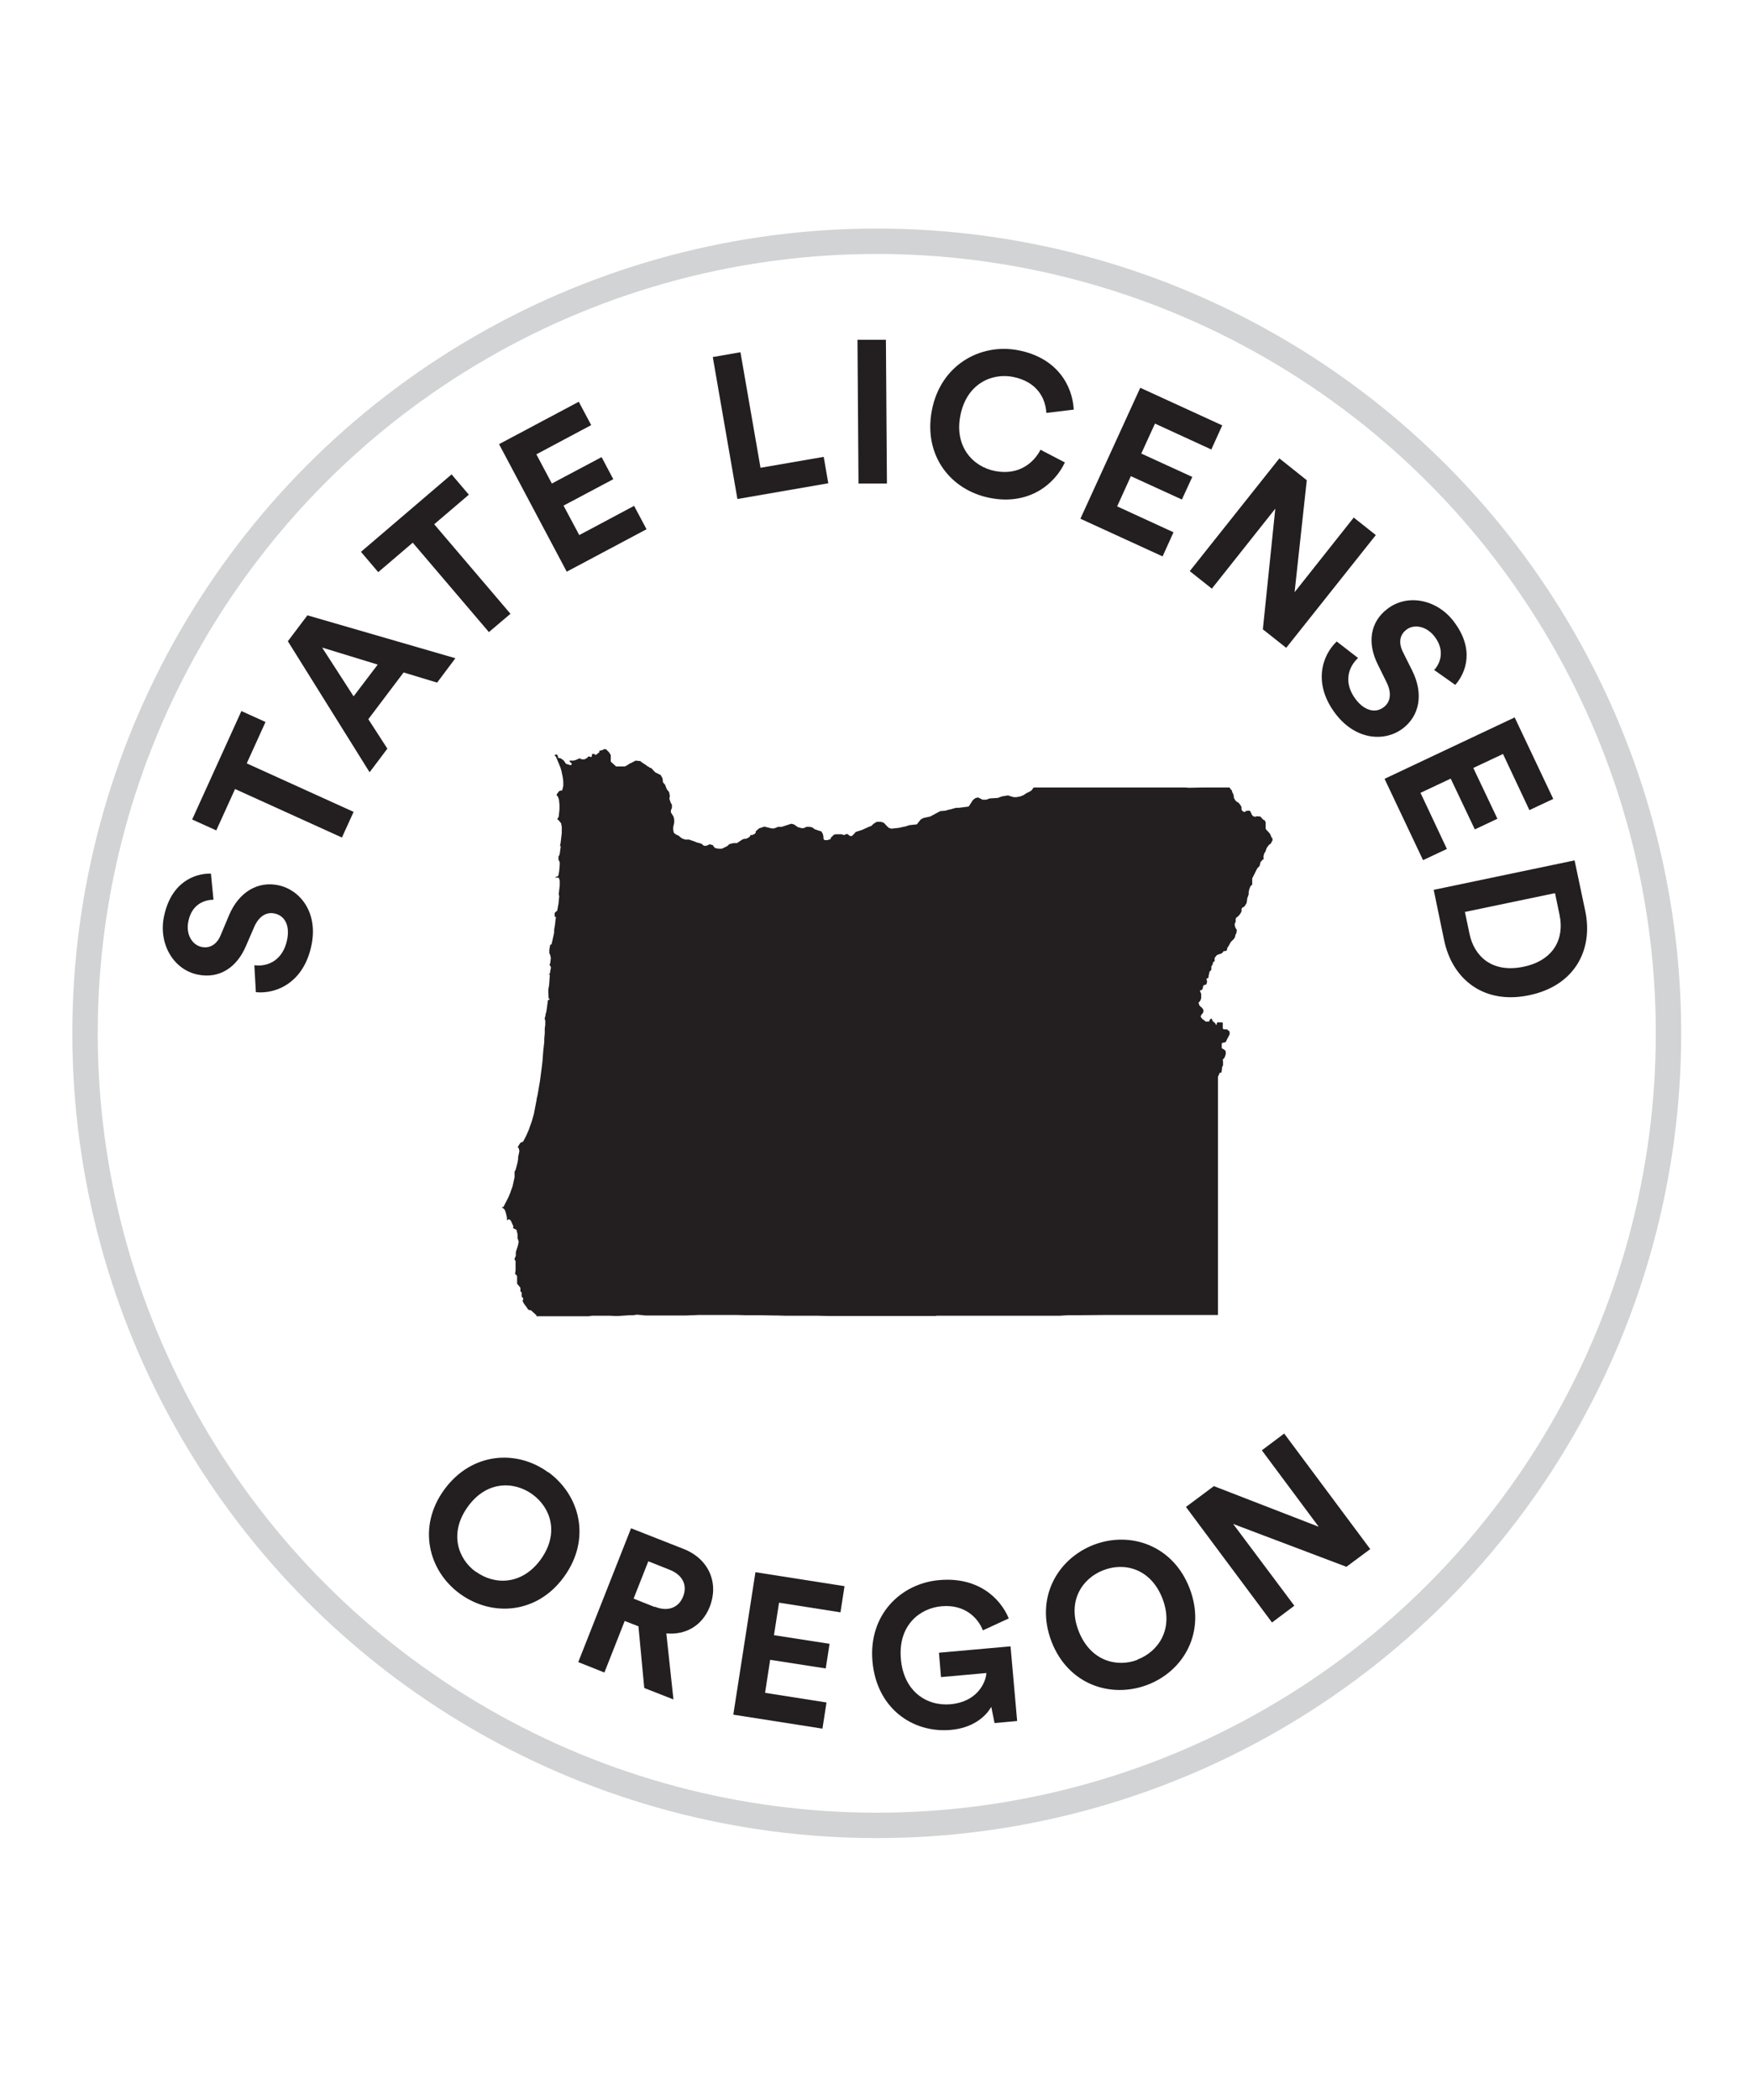 <svg viewBox="0 0 68.98 82.7" xmlns="http://www.w3.org/2000/svg"><circle cx="34.54" cy="40.69" fill="none" r="31.19" stroke="#d1d3d4" stroke-miterlimit="10"/><g fill="#231f20"><path d="m21.6 57.97c1.25.91 1.7 2.63.62 4.12-1.07 1.48-2.85 1.58-4.1.67-1.24-.9-1.69-2.63-.62-4.1 1.08-1.48 2.86-1.59 4.1-.68zm-2.85 3.92c.71.52 1.8.55 2.55-.48.75-1.04.39-2.05-.33-2.57-.71-.51-1.79-.55-2.54.49s-.39 2.06.32 2.57z"/><path d="m25.15 64.04-.54-.21-.8 2.03-1.03-.41 2.08-5.27 2.06.81c1.03.4 1.4 1.37 1.04 2.28-.29.74-.94 1.12-1.71 1.05l.28 2.6-1.15-.45-.23-2.44zm.65-.77c.52.21.94.03 1.11-.4.18-.45-.02-.86-.54-1.06l-.83-.33-.58 1.47.83.33z"/><path d="m28.89 67.51.87-5.6 3.51.55-.16 1.03-2.42-.38-.2 1.28 2.19.34-.15.97-2.19-.34-.2 1.3 2.42.38-.16 1.03-3.51-.55z"/><path d="m39.18 67.85-.13-.64c-.22.4-.75.84-1.6.91-1.52.13-2.92-.87-3.08-2.7s1.11-3.07 2.64-3.2c1.48-.13 2.38.67 2.73 1.51l-1.02.47c-.19-.49-.71-1.03-1.62-.95-.85.07-1.73.74-1.61 2.08.11 1.27 1.01 1.86 1.95 1.78 1.04-.09 1.39-.83 1.42-1.23l-1.79.16-.08-.96 2.82-.25.26 2.94z"/><path d="m43.09 60.83c1.44-.55 3.13.02 3.78 1.73s-.24 3.25-1.68 3.79-3.12-.02-3.77-1.72c-.65-1.71.24-3.25 1.67-3.8zm1.72 4.52c.82-.31 1.44-1.2.99-2.39-.46-1.2-1.51-1.45-2.33-1.13-.82.31-1.44 1.2-.98 2.39s1.51 1.45 2.32 1.14z"/><path d="m53.05 61.7-4.47-1.69 2.41 3.22-.88.66-3.39-4.55 1.1-.82 4.13 1.6-2.24-3.01.88-.66 3.39 4.55-.93.69z"/><path d="m8.41 35.43c-.32 0-.85.15-.99.85-.11.52.16.94.53 1.01.3.06.59-.08.75-.48l.31-.74c.4-.97 1.17-1.38 1.96-1.21.85.18 1.57 1.07 1.3 2.36-.3 1.47-1.38 1.93-2.19 1.85l-.06-1.06c.56.07 1.13-.22 1.29-1 .12-.58-.1-.96-.5-1.04-.32-.07-.62.12-.8.54l-.32.74c-.36.85-1.05 1.3-1.89 1.13-.99-.2-1.56-1.24-1.34-2.29.28-1.35 1.2-1.7 1.85-1.69z"/><path d="m9.72 30.06 4.21 1.91-.46 1.01-4.21-1.91-.74 1.63-.95-.43 1.94-4.27.95.43z"/><path d="m15.9 26.48-1.39 1.84.75 1.16-.7.93-3.22-5.16.77-1.02 5.83 1.69-.72.96zm-1.97.94.95-1.25-2.19-.67z"/><path d="m17.11 20.65 3 3.52-.85.72-3-3.52-1.36 1.16-.68-.8 3.57-3.05.68.8-1.36 1.16z"/><path d="m22.32 22.5-2.66-5.01 3.14-1.67.49.92-2.16 1.15.61 1.15 1.96-1.04.46.87-1.96 1.04.62 1.16 2.16-1.15.49.92-3.14 1.67z"/><path d="m29.05 19.65-.97-5.59 1.09-.19.79 4.55 2.49-.43.18 1.04z"/><path d="m33.82 19.05-.04-5.67h1.12s.04 5.66.04 5.66h-1.12z"/><path d="m36.71 16.16c.34-1.78 1.9-2.65 3.39-2.37 1.54.29 2.15 1.39 2.2 2.34l-1.08.13c-.03-.56-.35-1.23-1.32-1.42-.83-.16-1.83.27-2.07 1.54-.23 1.19.48 2 1.38 2.17.95.18 1.53-.35 1.78-.84l.96.5c-.38.82-1.38 1.7-2.94 1.4s-2.64-1.67-2.3-3.45z"/><path d="m42.56 20.43 2.36-5.16 3.23 1.48-.43.95-2.22-1.02-.54 1.18 2.01.92-.41.89-2.01-.92-.54 1.19 2.22 1.02-.43.95-3.23-1.48z"/><path d="m49.75 24.78.49-4.75-2.5 3.15-.87-.69 3.53-4.44 1.08.86-.48 4.41 2.33-2.94.87.69-3.53 4.44-.91-.72z"/><path d="m56.51 26.37c.21-.23.44-.74 0-1.31-.33-.42-.82-.49-1.11-.26-.25.19-.32.5-.13.88l.36.72c.47.94.28 1.79-.36 2.28-.69.53-1.83.49-2.64-.55-.92-1.19-.56-2.31.03-2.87l.84.65c-.41.38-.57 1-.09 1.63.36.47.8.55 1.11.3.26-.2.31-.55.11-.96l-.36-.73c-.41-.83-.3-1.65.38-2.17.8-.62 1.96-.37 2.61.48.84 1.09.5 2.02.07 2.51l-.85-.6z"/><path d="m54.54 30.67 5.13-2.42 1.52 3.21-.94.44-1.04-2.21-1.17.55.95 2-.89.42-.95-2-1.19.56 1.04 2.21-.94.44-1.52-3.21z"/><path d="m56.48 35.04 5.55-1.16.42 1.99c.33 1.58-.46 2.96-2.21 3.32-1.75.37-3.02-.59-3.35-2.17zm1.41 1.73c.19.91.91 1.55 2.12 1.3s1.62-1.12 1.43-2.03l-.18-.87-3.55.74z"/><path d="m47.3 40s0 .02 0 .02l.02.05.07.08h.02s.09.08.09.08h.05s.05 0 .05 0h.02s.02-.02.02-.02 0-.02 0-.02.04-.06.04-.06h.01s.02-.02.02-.02h.01s.01 0 .01 0 .01.02.01.02v.02s.02 0 .02 0v.05s.02.01.02.01l.04.04.04.03.03.04v.03s.02 0 .02 0h.01s.01 0 .01 0 .01-.07.01-.07l.02-.02h.01s.02-.01.02-.01.02.01.02.01h.01s.06 0 .06 0h.05s.04.01.04.01 0 .04 0 .04v.05s0 .09 0 .09v.06s.02.01.02.01.07.02.07.02.02-.01.02-.01h.02s.04.01.04.01l.08.06s.02.04.02.04v.06s0 .01 0 .01v.02s-.12.23-.12.23-.02.05-.02.05l-.02.02-.02.02h-.05s-.04.02-.04.02h-.03s-.01.03-.01.03v.17s.02.02.02.02.06.03.06.03l.05.04.02.03v.03s.01.01.01.01v.06s-.03.11-.03.11-.05.09-.05.09l-.03.02h-.01s0 .02 0 .02 0 .02 0 .02 0 .01 0 .01h.01s0 .02 0 .02v.13s0 .04 0 .04-.04.08-.04.08v.02s0 .03 0 .03l-.02.14s-.02.02-.02.02-.02 0-.02 0-.04.01-.04.01v.02s-.06.13-.06.13 0 .02 0 .02v.11s0 .38 0 .38 0 .1 0 .1v.04s0 .12 0 .12v.04s0 .06 0 .06v.17s0 .04 0 .04v.02s0 .02 0 .02v.04s0 .05 0 .05 0 .03 0 .03 0 .09 0 .09 0 2.85 0 2.85 0 1.11 0 1.11v.93s0 1.25 0 1.25v.11s0 .96 0 .96v.17s0 .08 0 .08v.59s-.06 0-.06 0h-.03s-.02 0-.02 0h-.05s-.48 0-.48 0h-.07s-.7 0-.7 0h-.15s-.68 0-.68 0-.93 0-.93 0h-1.21s-1.14.01-1.14.01h-.38s-.35.02-.35.02h-.3s0 0 0 0h-.07s-.77 0-.77 0h-.78s-.09 0-.09 0h-.07s-.41 0-.41 0h-.32s-1.05 0-1.05 0h-.24s-.22 0-.22 0h-.09s-.01 0-.01 0h-.41s-.05.01-.05.01-.68 0-.68 0h-.39s-.15 0-.15 0h-.66s-.55 0-.55 0h-.17s0 0 0 0h-.44s-.25 0-.25 0h-.58s-.22 0-.22 0h-.12s-.45-.01-.45-.01h-.01s-.22 0-.22 0h-.09s0 0 0 0h-.02s-.07 0-.07 0h-.06s-.22 0-.22 0h-.02s-.3 0-.3 0h-.23s-.35-.01-.35-.01h-.05s-.06 0-.06 0h-.01s-.52-.01-.52-.01h-.57s-.38-.01-.38-.01h-.2s0 0 0 0h-.01s0 0 0 0h-.37s-.11 0-.11 0h-.33s-.07 0-.07 0h-.39s-.5.02-.5.02h-.29s-.33 0-.33 0h-.28s-.07 0-.07 0h-.18s-.39 0-.39 0h-.08s-.07-.01-.07-.01l-.23-.02h-.03s-.14.02-.14.02h-.14s-.44.03-.44.03h-.13s-.2-.01-.2-.01h-.24s0 0 0 0h-.01s-.09 0-.09 0h-.1s-.27 0-.27 0l-.12.02h-.27s-.23 0-.23 0h-.09s-.03 0-.03 0h-.05s-.62 0-.62 0h-.32s0 0 0 0h-.05s0 0 0 0h-.09s-.32 0-.32 0v-.04s-.22-.2-.22-.2h-.06s-.05-.03-.05-.03l-.05-.08-.1-.13-.06-.11v-.02s.02-.06.02-.06v-.03s-.02-.04-.02-.04h-.02s-.02-.05-.02-.05v-.03s0 0 0 0v-.02s0-.09 0-.09l-.03-.04h-.02s0-.02 0-.02v-.02s0-.06 0-.06v-.05s-.03-.04-.03-.04l-.1-.12v-.02s0-.03 0-.03v-.09s0-.15 0-.15l-.04-.07h-.02s0 0 0 0l-.02-.03v-.03s.01-.01.01-.01v-.02s.01-.09.01-.09v-.13s0-.09 0-.09v-.13s-.04-.07-.04-.07v-.03s.05-.11.05-.11v-.09s0-.06 0-.06l.08-.24.03-.14v-.04s-.04-.12-.04-.12v-.1s0-.05 0-.05l-.04-.16v-.02s-.14-.07-.14-.07.01-.05.01-.05v-.03s-.1-.22-.1-.22l-.07-.05h-.03s0 .02 0 .02l-.04.02h-.01s0-.01 0-.01v-.09s-.04-.18-.04-.18l-.04-.12-.03-.04-.08-.06v-.02s.05 0 .05 0l.2-.39.07-.17.07-.2.02-.05.08-.36v-.13s0-.1 0-.1l.04-.06.08-.3.02-.13v-.07s.05-.24.05-.24l-.02-.1-.02-.04h-.02s0-.03 0-.03l.06-.1.05-.07.07-.02.04-.04.1-.19.11-.25.12-.34.08-.28.11-.57v-.03s.02-.08.02-.08l.02-.09.09-.53.07-.53.03-.25.03-.4.04-.36v-.11s.02-.24.02-.24v-.14s0-.04 0-.04l.02-.15v-.16s0-.03 0-.03h-.02s0-.02 0-.02v-.06s.03-.09.03-.09v-.03s0-.02 0-.02l.03-.09.03-.2.03-.24v-.02s.05-.02.05-.02l.02-.03-.02-.03-.02.02v-.06s-.01-.19-.01-.19v-.05s0-.07 0-.07l.03-.16.03-.4v-.03s-.06.02-.06.02.07-.07.07-.07v-.05s.03-.14.03-.14v-.06s-.05-.07-.05-.07l.03-.1.02-.18-.03-.13-.03-.05v-.14s.03-.17.03-.17v-.02s.05-.02.05-.02l.02-.06.06-.27.03-.14v-.04s0-.07 0-.07l.03-.17.04-.34s-.02 0-.02 0h-.03s0-.09 0-.09v-.06s.04-.04.04-.04.06-.05.06-.05l.05-.27.03-.3-.02-.08.04-.34v-.2s-.04-.11-.04-.11h-.02s-.11 0-.11 0v-.02s.1-.04.1-.04l.02-.04.03-.17.02-.24v-.1s-.05-.1-.05-.1v-.12s0-.02 0-.02h.02s.03-.09.03-.09l.04-.29-.03-.03.02-.08.05-.41v-.25s-.02-.1-.02-.1v-.03s-.1-.13-.1-.13l-.05-.03v-.03s.05-.08.05-.08l.03-.29v-.18s-.02-.2-.02-.2l-.04-.12-.05-.05v-.04s.09-.12.09-.12l.05-.03h.06s.02-.02.02-.02l.04-.17v-.17s-.02-.16-.02-.16l-.05-.24-.04-.14-.06-.15-.08-.19-.05-.11-.05-.03.05-.04h.04s.01 0 .01 0l.04.06v.04s0 .03 0 .03h.02s.08.02.08.02l.04.02.09.07.05.07.03.05.05.02.14.04.04-.02v-.05s-.08-.07-.08-.07v-.03s0-.01 0-.01h.1s.06 0 .06 0l.1-.03.13-.06.09.04h.09s.02 0 .02 0l.12-.07v-.02s.03-.02.03-.02h.04s.07.02.07.02h.01s.02-.07.02-.07v-.04s.01-.01.01-.01h.04s.03-.01.03-.01l.02.02.05.03.14-.11v-.06s.04 0 .04 0l.04-.02h.04s.06-.04.06-.04h.08s.02.02.02.02l.02.02.08.08.07.11v.26s.21.19.21.19h.15s.12 0 .12 0h.08s.11-.06.11-.06l.07-.05.07-.03.17-.09.19.02.04.04.2.13.04.04h.03s.04.04.04.04l.05.02h.02s.16.17.16.17l.22.11.07.13.02.16.08.09.07.18.09.11.03.15-.02.11.05.15.05.09v.09s0 .03 0 .03l-.04.1v.08s.1.16.1.16l.03.11v.13s-.04.19-.04.19v.1s.03.12.03.12l.1.07.09.04.08.07.06.04.12.04h.15s.08.03.08.03l.12.04.09.04.12.03.05.02h.02s.08.07.08.07l.06.02.1-.02.07-.04h.04s.1.03.1.03l.08.11.14.03h.11s.02 0 .02 0l.05-.02.18-.09.07-.07.16-.04h.04s0 0 0 0h.01s0 0 0 0h.05s.04 0 .04 0l.21-.14.08-.03h.07s.08-.04.08-.04h.01s.06-.05.06-.05l.03-.06h.01s.06 0 .06 0l.1-.05.03-.04v-.05s.13-.12.13-.12l.21-.07.29.07h.1s.15-.06.15-.06h.14s.37-.12.37-.12h.04s.09.03.09.03l.14.1.15.04h.08s.11-.05.11-.05h.13s.1.02.1.02l.09.07.14.05.13.04.06.11.02.11v.07s.04.05.04.05h.06s.08 0 .08 0l.02-.02h.03s.04-.02.04-.02h.02s-.01-.04-.01-.04l.13-.13.08-.02h.12s.1 0 .1 0l.09.03h.02s.09-.04.09-.04h.03s.11.08.11.08.07 0 .07 0l.1-.1.05-.06.25-.08.24-.11.13-.05.08-.08.13-.08h.16s.12.04.12.04l.14.15.06.05.09.03.29-.03.28-.06.15-.05h.02s.27-.03.27-.03l.15-.19.11-.06.27-.06.26-.14.13-.07.22-.02.12-.04h.03s.25-.07.25-.07h.11s.39-.05.39-.05l.17-.26.09-.07.11-.03.18.09h.14s.14-.05.14-.05l.32-.02.16-.06.24-.04.12.04.11.03h.1s.16-.03.16-.03l.12-.05.12-.08.13-.06.07-.05.08-.11h.17s.99 0 .99 0h.07s.07 0 .07 0 .22 0 .22 0h.02s.02 0 .02 0h.12s.15 0 .15 0h.1s.35 0 .35 0h.04s.2 0 .2 0h.12s.1 0 .1 0h.01s.06 0 .06 0h.03s.31 0 .31 0h.06s.02 0 .02 0h.48s1.04 0 1.04 0h.43s.37 0 .37 0h.09s.02 0 .02 0 .13 0 .13 0h.18s.14.01.14.01h.06s.45-.01.45-.01h.53s.07 0 .07 0h.24s.17 0 .17 0h.09s.02.04.02.04l.07.08.02.08.04.07.02.11v.04s.04.05.04.05v.02s.06.06.06.06l.05.03.04.03.02.02.07.1.02.05v.03s0 .02 0 .02v.02s0 .02 0 .02.02.04.02.04l.07.05h.01s.02 0 .02 0h.02s.02-.02.02-.02l.02-.02h.02s.08-.01.08-.01h.01s.01 0 .01 0l.04.02s.04.08.04.08l.03.07.06.06h.02s.05.01.05.01h.03s.01-.02.01-.02h.01s.1.01.1.01h.05s.06.07.06.07l.07.07h.02s.02.01.02.01.04.08.04.08v.02s0 .1 0 .1v.1s0 .03 0 .03l.03.05.02.02.04.04.07.08.02.03.02.05.02.05.02.03v.02s.03.01.03.01 0 .08 0 .08l-.07.13s-.03.02-.03.02l-.05.04-.08.11-.04.12-.03.06-.02.02-.02.06-.02.1s.01.04.01.04v.05s-.03 0-.03 0-.04.05-.04.05l-.02.02-.03.03-.02.08-.02.08-.08.08-.03.05-.1.2-.08.16v.04s0 .09 0 .09v.05s0 .03 0 .03v.04s-.01 0-.01 0l-.02.02-.02.02-.02.02-.02.05-.03.08-.02.11s0 .06 0 .06v.02s-.06.17-.06.17v.05s-.02.1-.02.1 0 .02 0 .02l-.09.14-.08.04-.03.05s0 .04 0 .04v.06s-.05.09-.05.09l-.04.05-.06.07h-.02s-.04.04-.04.04l-.02.04s0 .02 0 .02v.02s0 .07 0 .07-.04.09-.04.09v.03s.02.1.02.1.02.04.02.04l.04.06v.04s.01 0 .01 0-.02.04-.02.04v.05s-.03.05-.03.05l-.02.06v.03s-.02.04-.02.04l-.03.05-.07.07-.05.05-.04.07-.06.11-.03.03v.02s-.02.03-.02.03 0 .02 0 .02v.02s0 0 0 0-.01.03-.01.03-.05.03-.05.03h-.07s-.02.02-.02.02-.02.03-.02.03l-.03.03-.02.02h-.03s-.03.02-.03.02h-.03s-.09.04-.09.04l-.02.02-.07.09v.03s0 .08 0 .08v.02s-.04.02-.04.02l-.03.04v.03s0 .01 0 .01l-.04.08-.02.02v.04s0 .03 0 .03v.06s-.05.07-.05.07h-.02s-.01.04-.01.04v.03s-.03.11-.03.11v.05s0 .01 0 .01l-.03.03h-.02s-.02.02-.02.02h-.01s0 .04 0 .04.02.04.02.04v.06s-.02.05-.02.05v.02s-.04.03-.04.03h-.02s-.05.01-.05.01v.02s-.03.03-.03.03v.02s0 .02 0 .02v.02s-.01.02-.01.02l-.02.04-.03.03s-.02 0-.02 0h-.03s0 .02 0 .02v.02s0 .01 0 .01v.02s.02.02.02.02l.02.06v.03s0 .03 0 .03v.11s-.01.03-.01.03l-.03.07s-.03.04-.03.04l-.03.02v.03s.03.09.03.09l.03.03.04.04h.02s.01.03.01.03l.04.04s.02.06.02.06 0 .04 0 .04-.04.09-.04.09-.04.02-.04.02 0 .01 0 .01v.03z"/></g></svg>